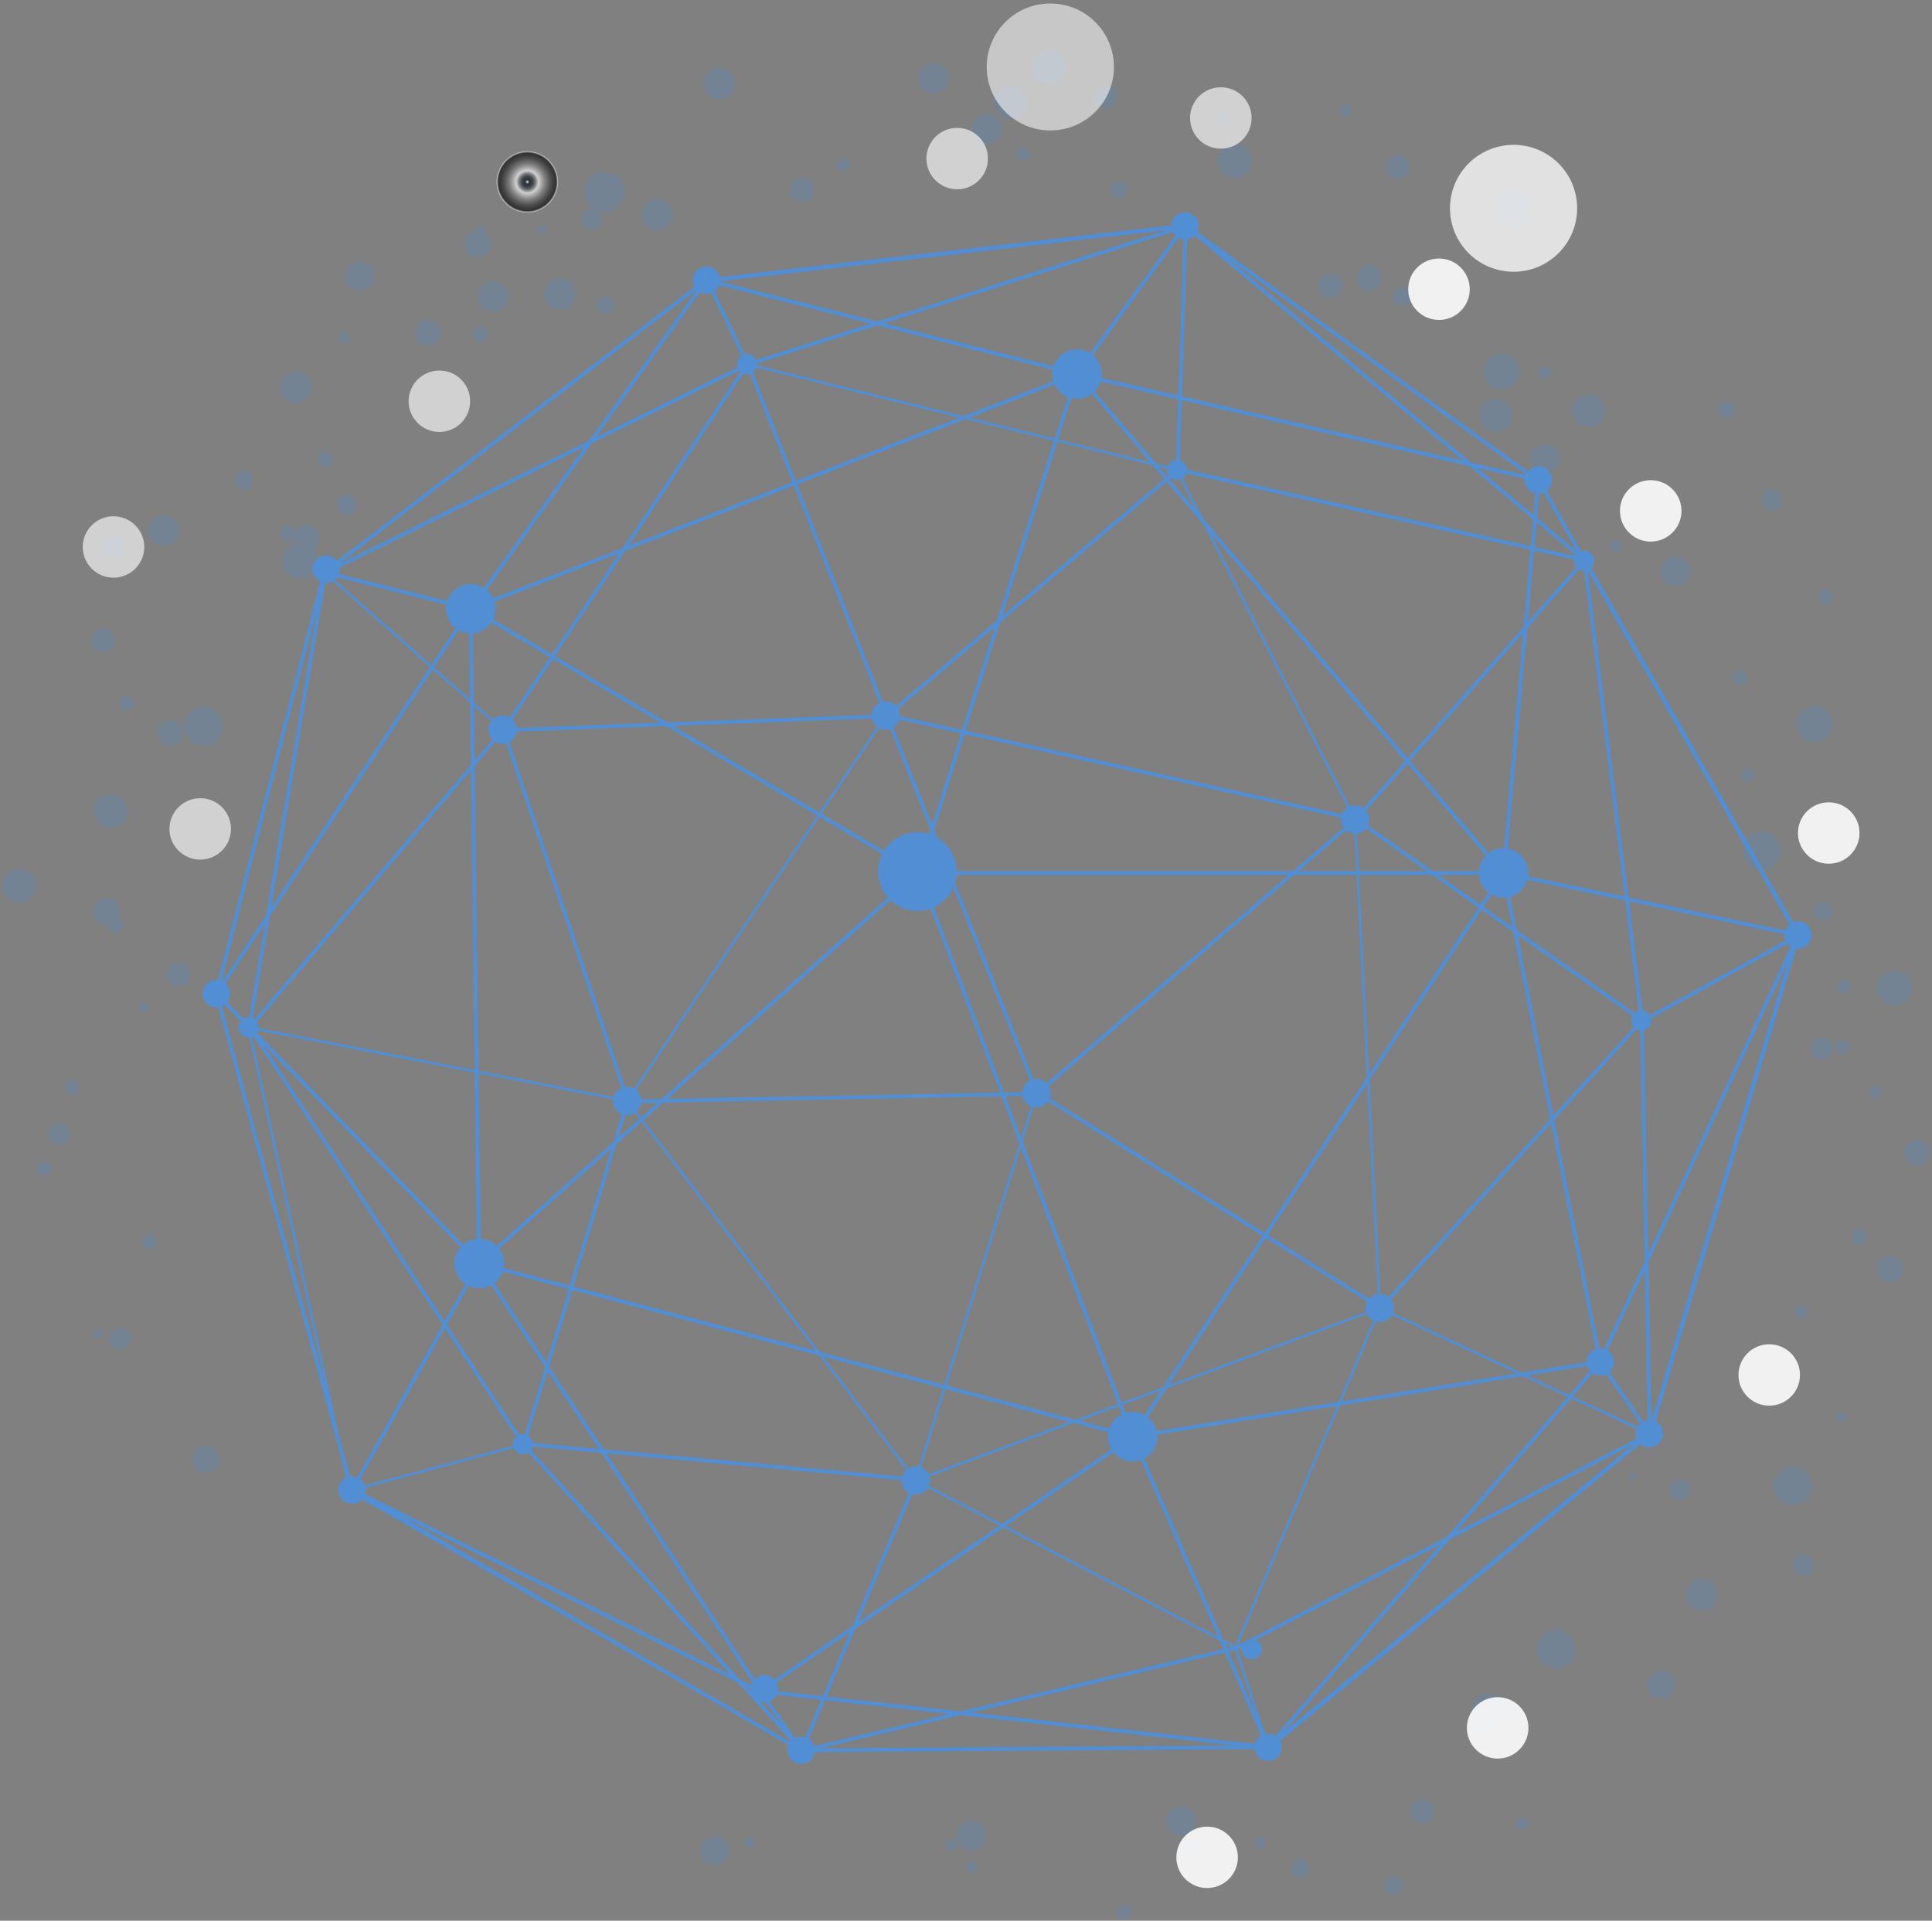 <svg xmlns="http://www.w3.org/2000/svg" width="521" height="518" viewBox="0 0 521 518">
    <rect x="0" y="0" width="521" height="518" fill="#808080" stroke="none"/>
    <defs>
        <radialGradient id="a" fx="50%" fy="50%" gradientTransform="matrix(.998 0 0 1 .001 0)">
            <stop offset="1%" stop-color="#FFF"/>
            <stop offset="7%" stop-color="#030303"/>
            <stop offset="11%" stop-color="#0D0D0D"/>
            <stop offset="16%" stop-color="#1D1D1D"/>
            <stop offset="20%" stop-color="#343434"/>
            <stop offset="23%" stop-color="#525252"/>
            <stop offset="27%" stop-color="#777"/>
            <stop offset="30%" stop-color="#A3A3A3"/>
            <stop offset="34%" stop-color="#D4D4D4"/>
            <stop offset="36%" stop-color="#FFF"/>
            <stop offset="47%" stop-color="#BDBDBD"/>
            <stop offset="57%" stop-color="#848484"/>
            <stop offset="68%" stop-color="#555"/>
            <stop offset="77%" stop-color="#303030"/>
            <stop offset="86%" stop-color="#161616"/>
            <stop offset="94%" stop-color="#060606"/>
            <stop offset="100%" stop-color="#FFF"/>
        </radialGradient>
        <radialGradient id="b" cx="60854%" cy="12127%" r="1303%" fx="60854%" fy="12127%" gradientTransform="matrix(.998 0 0 1 1.2 0)">
            <stop offset="1%" stop-color="#FFF"/>
            <stop offset="7%" stop-color="#030303"/>
            <stop offset="11%" stop-color="#0D0D0D"/>
            <stop offset="16%" stop-color="#1D1D1D"/>
            <stop offset="20%" stop-color="#343434"/>
            <stop offset="23%" stop-color="#525252"/>
            <stop offset="27%" stop-color="#777"/>
            <stop offset="30%" stop-color="#A3A3A3"/>
            <stop offset="34%" stop-color="#D4D4D4"/>
            <stop offset="36%" stop-color="#FFF"/>
            <stop offset="47%" stop-color="#BDBDBD"/>
            <stop offset="57%" stop-color="#848484"/>
            <stop offset="68%" stop-color="#555"/>
            <stop offset="77%" stop-color="#303030"/>
            <stop offset="86%" stop-color="#161616"/>
            <stop offset="94%" stop-color="#060606"/>
            <stop offset="100%" stop-color="#FFF"/>
        </radialGradient>
        <radialGradient id="c" cx="69822%" cy="21534%" r="1303%" fx="69822%" fy="21534%" gradientTransform="matrix(.998 0 0 1 1.376 0)">
            <stop offset="1%" stop-color="#FFF"/>
            <stop offset="7%" stop-color="#030303"/>
            <stop offset="11%" stop-color="#0D0D0D"/>
            <stop offset="16%" stop-color="#1D1D1D"/>
            <stop offset="20%" stop-color="#343434"/>
            <stop offset="23%" stop-color="#525252"/>
            <stop offset="27%" stop-color="#777"/>
            <stop offset="30%" stop-color="#A3A3A3"/>
            <stop offset="34%" stop-color="#D4D4D4"/>
            <stop offset="36%" stop-color="#FFF"/>
            <stop offset="47%" stop-color="#BDBDBD"/>
            <stop offset="57%" stop-color="#848484"/>
            <stop offset="68%" stop-color="#555"/>
            <stop offset="77%" stop-color="#303030"/>
            <stop offset="86%" stop-color="#161616"/>
            <stop offset="94%" stop-color="#060606"/>
            <stop offset="100%" stop-color="#FFF"/>
        </radialGradient>
        <radialGradient id="d" cx="77361%" cy="35206%" r="1303%" fx="77361%" fy="35206%" gradientTransform="matrix(.998 0 0 1 1.525 0)">
            <stop offset="1%" stop-color="#FFF"/>
            <stop offset="7%" stop-color="#030303"/>
            <stop offset="11%" stop-color="#0D0D0D"/>
            <stop offset="16%" stop-color="#1D1D1D"/>
            <stop offset="20%" stop-color="#343434"/>
            <stop offset="23%" stop-color="#525252"/>
            <stop offset="27%" stop-color="#777"/>
            <stop offset="30%" stop-color="#A3A3A3"/>
            <stop offset="34%" stop-color="#D4D4D4"/>
            <stop offset="36%" stop-color="#FFF"/>
            <stop offset="47%" stop-color="#BDBDBD"/>
            <stop offset="57%" stop-color="#848484"/>
            <stop offset="68%" stop-color="#555"/>
            <stop offset="77%" stop-color="#303030"/>
            <stop offset="86%" stop-color="#161616"/>
            <stop offset="94%" stop-color="#060606"/>
            <stop offset="100%" stop-color="#FFF"/>
        </radialGradient>
        <radialGradient id="e" cx="44393%" cy="2694%" r="2694%" fx="44393%" fy="2694%" gradientTransform="matrix(.998 0 0 1 .875 0)">
            <stop offset="1%" stop-color="#FFF"/>
            <stop offset="7%" stop-color="#030303"/>
            <stop offset="11%" stop-color="#0D0D0D"/>
            <stop offset="16%" stop-color="#1D1D1D"/>
            <stop offset="20%" stop-color="#343434"/>
            <stop offset="23%" stop-color="#525252"/>
            <stop offset="27%" stop-color="#777"/>
            <stop offset="30%" stop-color="#A3A3A3"/>
            <stop offset="34%" stop-color="#D4D4D4"/>
            <stop offset="36%" stop-color="#FFF"/>
            <stop offset="47%" stop-color="#BDBDBD"/>
            <stop offset="57%" stop-color="#848484"/>
            <stop offset="68%" stop-color="#555"/>
            <stop offset="77%" stop-color="#303030"/>
            <stop offset="86%" stop-color="#161616"/>
            <stop offset="94%" stop-color="#060606"/>
            <stop offset="100%" stop-color="#FFF"/>
        </radialGradient>
        <radialGradient id="f" cx="74841%" cy="58206%" r="1303%" fx="74841%" fy="58206%" gradientTransform="matrix(.998 0 0 1 1.475 0)">
            <stop offset="1%" stop-color="#FFF"/>
            <stop offset="7%" stop-color="#030303"/>
            <stop offset="11%" stop-color="#0D0D0D"/>
            <stop offset="16%" stop-color="#1D1D1D"/>
            <stop offset="20%" stop-color="#343434"/>
            <stop offset="23%" stop-color="#525252"/>
            <stop offset="27%" stop-color="#777"/>
            <stop offset="30%" stop-color="#A3A3A3"/>
            <stop offset="34%" stop-color="#D4D4D4"/>
            <stop offset="36%" stop-color="#FFF"/>
            <stop offset="47%" stop-color="#BDBDBD"/>
            <stop offset="57%" stop-color="#848484"/>
            <stop offset="68%" stop-color="#555"/>
            <stop offset="77%" stop-color="#303030"/>
            <stop offset="86%" stop-color="#161616"/>
            <stop offset="94%" stop-color="#060606"/>
            <stop offset="100%" stop-color="#FFF"/>
        </radialGradient>
        <radialGradient id="g" cx="63339%" cy="73184%" r="1303%" fx="63339%" fy="73184%" gradientTransform="matrix(.998 0 0 1 1.248 0)">
            <stop offset="1%" stop-color="#FFF"/>
            <stop offset="7%" stop-color="#030303"/>
            <stop offset="11%" stop-color="#0D0D0D"/>
            <stop offset="16%" stop-color="#1D1D1D"/>
            <stop offset="20%" stop-color="#343434"/>
            <stop offset="23%" stop-color="#525252"/>
            <stop offset="27%" stop-color="#777"/>
            <stop offset="30%" stop-color="#A3A3A3"/>
            <stop offset="34%" stop-color="#D4D4D4"/>
            <stop offset="36%" stop-color="#FFF"/>
            <stop offset="47%" stop-color="#BDBDBD"/>
            <stop offset="57%" stop-color="#848484"/>
            <stop offset="68%" stop-color="#555"/>
            <stop offset="77%" stop-color="#303030"/>
            <stop offset="86%" stop-color="#161616"/>
            <stop offset="94%" stop-color="#060606"/>
            <stop offset="100%" stop-color="#FFF"/>
        </radialGradient>
        <radialGradient id="h" cx="51034%" cy="78678%" r="1303%" fx="51034%" fy="78678%" gradientTransform="matrix(.998 0 0 1 1.006 0)">
            <stop offset="1%" stop-color="#FFF"/>
            <stop offset="7%" stop-color="#030303"/>
            <stop offset="11%" stop-color="#0D0D0D"/>
            <stop offset="16%" stop-color="#1D1D1D"/>
            <stop offset="20%" stop-color="#343434"/>
            <stop offset="23%" stop-color="#525252"/>
            <stop offset="27%" stop-color="#777"/>
            <stop offset="30%" stop-color="#A3A3A3"/>
            <stop offset="34%" stop-color="#D4D4D4"/>
            <stop offset="36%" stop-color="#FFF"/>
            <stop offset="47%" stop-color="#BDBDBD"/>
            <stop offset="57%" stop-color="#848484"/>
            <stop offset="68%" stop-color="#555"/>
            <stop offset="77%" stop-color="#303030"/>
            <stop offset="86%" stop-color="#161616"/>
            <stop offset="94%" stop-color="#060606"/>
            <stop offset="100%" stop-color="#FFF"/>
        </radialGradient>
        <radialGradient id="i" cx="18518%" cy="16881%" r="1303%" fx="18518%" fy="16881%" gradientTransform="matrix(.998 0 0 1 .365 0)">
            <stop offset="1%" stop-color="#FFF"/>
            <stop offset="7%" stop-color="#030303"/>
            <stop offset="11%" stop-color="#0D0D0D"/>
            <stop offset="16%" stop-color="#1D1D1D"/>
            <stop offset="20%" stop-color="#343434"/>
            <stop offset="23%" stop-color="#525252"/>
            <stop offset="27%" stop-color="#777"/>
            <stop offset="30%" stop-color="#A3A3A3"/>
            <stop offset="34%" stop-color="#D4D4D4"/>
            <stop offset="36%" stop-color="#FFF"/>
            <stop offset="47%" stop-color="#BDBDBD"/>
            <stop offset="57%" stop-color="#848484"/>
            <stop offset="68%" stop-color="#555"/>
            <stop offset="77%" stop-color="#303030"/>
            <stop offset="86%" stop-color="#161616"/>
            <stop offset="94%" stop-color="#060606"/>
            <stop offset="100%" stop-color="#FFF"/>
        </radialGradient>
        <radialGradient id="j" cx="4715%" cy="23066%" r="1303%" fx="4715%" fy="23066%" gradientTransform="matrix(.998 0 0 1 .093 0)">
            <stop offset="1%" stop-color="#FFF"/>
            <stop offset="7%" stop-color="#030303"/>
            <stop offset="11%" stop-color="#0D0D0D"/>
            <stop offset="16%" stop-color="#1D1D1D"/>
            <stop offset="20%" stop-color="#343434"/>
            <stop offset="23%" stop-color="#525252"/>
            <stop offset="27%" stop-color="#777"/>
            <stop offset="30%" stop-color="#A3A3A3"/>
            <stop offset="34%" stop-color="#D4D4D4"/>
            <stop offset="36%" stop-color="#FFF"/>
            <stop offset="47%" stop-color="#BDBDBD"/>
            <stop offset="57%" stop-color="#848484"/>
            <stop offset="68%" stop-color="#555"/>
            <stop offset="77%" stop-color="#303030"/>
            <stop offset="86%" stop-color="#161616"/>
            <stop offset="94%" stop-color="#060606"/>
            <stop offset="100%" stop-color="#FFF"/>
        </radialGradient>
        <radialGradient id="k" cx="8389%" cy="35031%" r="1303%" fx="8389%" fy="35031%" gradientTransform="matrix(.998 0 0 1 .165 0)">
            <stop offset="1%" stop-color="#FFF"/>
            <stop offset="7%" stop-color="#030303"/>
            <stop offset="11%" stop-color="#0D0D0D"/>
            <stop offset="16%" stop-color="#1D1D1D"/>
            <stop offset="20%" stop-color="#343434"/>
            <stop offset="23%" stop-color="#525252"/>
            <stop offset="27%" stop-color="#777"/>
            <stop offset="30%" stop-color="#A3A3A3"/>
            <stop offset="34%" stop-color="#D4D4D4"/>
            <stop offset="36%" stop-color="#FFF"/>
            <stop offset="47%" stop-color="#BDBDBD"/>
            <stop offset="57%" stop-color="#848484"/>
            <stop offset="68%" stop-color="#555"/>
            <stop offset="77%" stop-color="#303030"/>
            <stop offset="86%" stop-color="#161616"/>
            <stop offset="94%" stop-color="#060606"/>
            <stop offset="100%" stop-color="#FFF"/>
        </radialGradient>
        <radialGradient id="l" cx="40448%" cy="6582%" r="1303%" fx="40448%" fy="6582%" gradientTransform="matrix(.998 0 0 1 .797 0)">
            <stop offset="1%" stop-color="#FFF"/>
            <stop offset="7%" stop-color="#030303"/>
            <stop offset="11%" stop-color="#0D0D0D"/>
            <stop offset="16%" stop-color="#1D1D1D"/>
            <stop offset="20%" stop-color="#343434"/>
            <stop offset="23%" stop-color="#525252"/>
            <stop offset="27%" stop-color="#777"/>
            <stop offset="30%" stop-color="#A3A3A3"/>
            <stop offset="34%" stop-color="#D4D4D4"/>
            <stop offset="36%" stop-color="#FFF"/>
            <stop offset="47%" stop-color="#BDBDBD"/>
            <stop offset="57%" stop-color="#848484"/>
            <stop offset="68%" stop-color="#555"/>
            <stop offset="77%" stop-color="#303030"/>
            <stop offset="86%" stop-color="#161616"/>
            <stop offset="94%" stop-color="#060606"/>
            <stop offset="100%" stop-color="#FFF"/>
        </radialGradient>
        <radialGradient id="m" cx="51615%" cy="4859%" r="1303%" fx="51615%" fy="4859%" gradientTransform="matrix(.998 0 0 1 1.017 0)">
            <stop offset="1%" stop-color="#FFF"/>
            <stop offset="7%" stop-color="#030303"/>
            <stop offset="11%" stop-color="#0D0D0D"/>
            <stop offset="16%" stop-color="#1D1D1D"/>
            <stop offset="20%" stop-color="#343434"/>
            <stop offset="23%" stop-color="#525252"/>
            <stop offset="27%" stop-color="#777"/>
            <stop offset="30%" stop-color="#A3A3A3"/>
            <stop offset="34%" stop-color="#D4D4D4"/>
            <stop offset="36%" stop-color="#FFF"/>
            <stop offset="47%" stop-color="#BDBDBD"/>
            <stop offset="57%" stop-color="#848484"/>
            <stop offset="68%" stop-color="#555"/>
            <stop offset="77%" stop-color="#303030"/>
            <stop offset="86%" stop-color="#161616"/>
            <stop offset="94%" stop-color="#060606"/>
            <stop offset="100%" stop-color="#FFF"/>
        </radialGradient>
        <radialGradient id="n" cx="64013%" cy="8692%" r="2693%" fx="64013%" fy="8692%" gradientTransform="matrix(.998 0 0 1 1.262 0)">
            <stop offset="1%" stop-color="#FFF"/>
            <stop offset="7%" stop-color="#030303"/>
            <stop offset="11%" stop-color="#0D0D0D"/>
            <stop offset="16%" stop-color="#1D1D1D"/>
            <stop offset="20%" stop-color="#343434"/>
            <stop offset="23%" stop-color="#525252"/>
            <stop offset="27%" stop-color="#777"/>
            <stop offset="30%" stop-color="#A3A3A3"/>
            <stop offset="34%" stop-color="#D4D4D4"/>
            <stop offset="36%" stop-color="#FFF"/>
            <stop offset="47%" stop-color="#BDBDBD"/>
            <stop offset="57%" stop-color="#848484"/>
            <stop offset="68%" stop-color="#555"/>
            <stop offset="77%" stop-color="#303030"/>
            <stop offset="86%" stop-color="#161616"/>
            <stop offset="94%" stop-color="#060606"/>
            <stop offset="100%" stop-color="#FFF"/>
        </radialGradient>
    </defs>
    <g fill="none" fill-rule="nonzero">
        <g fill="#4A90E2" opacity=".21" transform="translate(.578 13.015)">
            <ellipse cx="302.595" cy="502.787" rx="2.006" ry="2.002"/>
            <ellipse cx="317.896" cy="478.118" rx="3.98" ry="3.972"/>
            <ellipse cx="261.367" cy="482.09" rx="3.98" ry="3.972"/>
            <ellipse cx="192.207" cy="486.125" rx="3.98" ry="3.972"/>
            <ellipse cx="320.124" cy="485.725" rx="2.33" ry="2.326"/>
            <ellipse cx="339.27" cy="483.844" rx="1.522" ry="1.519"/>
            <ellipse cx="261.367" cy="490.541" rx="1.522" ry="1.519"/>
            <ellipse cx="255.866" cy="484.606" rx="1.522" ry="1.519"/>
            <ellipse cx="201.758" cy="483.882" rx="1.522" ry="1.519"/>
            <ellipse cx="350.024" cy="490.993" rx="2.464" ry="2.459"/>
            <ellipse cx="375.149" cy="495.53" rx="2.49" ry="2.485"/>
            <ellipse cx="382.987" cy="475.513" rx="3.235" ry="3.228"/>
            <ellipse cx="409.806" cy="478.881" rx="1.643" ry="1.64"/>
            <ellipse cx="400.835" cy="448.62" rx="4.782" ry="4.772"/>
            <ellipse cx="406.54" cy="448.607" rx="2.84" ry="2.834"/>
            <ellipse cx="419.007" cy="431.78" rx="5.272" ry="5.262"/>
            <ellipse cx="447.392" cy="441.388" rx="3.827" ry="3.819"/>
            <ellipse cx="458.324" cy="417.139" rx="4.228" ry="4.219"/>
            <ellipse cx="439.726" cy="385.2" rx="1" ry="1"/>
            <ellipse cx="452.39" cy="388.765" rx="2.827" ry="2.821"/>
            <ellipse cx="485.608" cy="409.132" rx="2.878" ry="2.872"/>
            <ellipse cx="482.813" cy="387.653" rx="5.17" ry="5.16"/>
            <ellipse cx="495.834" cy="369.237" rx="1.375" ry="1.373"/>
            <ellipse cx="485.2" cy="340.813" rx="1.713" ry="1.709"/>
            <ellipse cx="509.211" cy="329.286" rx="3.547" ry="3.54"/>
            <ellipse cx="500.743" cy="320.618" rx="2.101" ry="2.097"/>
            <ellipse cx="516.393" cy="297.843" rx="3.438" ry="3.432"/>
            <ellipse cx="505.187" cy="281.549" rx="1.675" ry="1.671"/>
            <ellipse cx="490.67" cy="269.749" rx="2.935" ry="2.929"/>
            <ellipse cx="496.101" cy="269.361" rx="1.872" ry="1.868"/>
            <ellipse cx="510.389" cy="253.436" rx="4.661" ry="4.652"/>
            <ellipse cx="496.674" cy="253.03" rx="1.84" ry="1.836"/>
            <ellipse cx="490.931" cy="232.752" rx="2.477" ry="2.472"/>
            <ellipse cx="474.472" cy="216.319" rx="5.157" ry="5.147"/>
            <ellipse cx="470.785" cy="196.022" rx="1.719" ry="1.716"/>
            <ellipse cx="489.307" cy="184.005" rx="1.56" ry="1.557"/>
            <ellipse cx="488.791" cy="182.29" rx="4.877" ry="4.868"/>
            <ellipse cx="468.556" cy="169.638" rx="2.018" ry="2.014"/>
            <ellipse cx="491.682" cy="147.924" rx="2.018" ry="2.014"/>
            <ellipse cx="451.238" cy="141.086" rx="4.018" ry="4.01"/>
            <ellipse cx="477.286" cy="121.882" rx="2.7" ry="2.694"/>
            <ellipse cx="435.256" cy="134.293" rx="1.624" ry="1.62"/>
            <ellipse cx="464.965" cy="97.499" rx="2.127" ry="2.122"/>
            <ellipse cx="416.129" cy="110.666" rx="3.859" ry="3.851"/>
            <ellipse cx="427.781" cy="97.722" rx="4.438" ry="4.429"/>
            <ellipse cx="416.033" cy="87.504" rx="1.726" ry="1.722"/>
            <ellipse cx="402.777" cy="98.955" rx="4.438" ry="4.429"/>
            <ellipse cx="404.349" cy="87.211" rx="4.839" ry="4.83"/>
            <ellipse cx="407.584" cy="43.161" rx="4.814" ry="4.804"/>
            <ellipse cx="377.563" cy="67.01" rx="2.502" ry="2.497"/>
            <ellipse cx="368.636" cy="62.009" rx="3.476" ry="3.47"/>
            <ellipse cx="376.276" cy="32.155" rx="3.235" ry="3.228"/>
            <ellipse cx="358.162" cy="64.004" rx="3.311" ry="3.304"/>
            <ellipse cx="362.237" cy="16.814" rx="1.547" ry="1.544"/>
            <ellipse cx="332.311" cy="30.375" rx="4.623" ry="4.613"/>
            <ellipse cx="328.643" cy="18.803" rx="1.687" ry="1.684"/>
            <ellipse cx="301.188" cy="38.141" rx="2.26" ry="2.256"/>
            <ellipse cx="297.661" cy="13.033" rx="3.088" ry="3.082"/>
            <ellipse cx="282.411" cy="5.046" rx="4.667" ry="4.658"/>
            <ellipse cx="275.286" cy="28.501" rx="1.853" ry="1.849"/>
            <ellipse cx="271.969" cy="14.552" rx="4.451" ry="4.442"/>
            <ellipse cx="265.506" cy="21.828" rx="4.12" ry="4.111"/>
            <ellipse cx="251.123" cy="8.102" rx="4.107" ry="4.099"/>
            <ellipse cx="226.857" cy="31.494" rx="1.821" ry="1.817"/>
            <ellipse cx="215.715" cy="38.185" rx="3.203" ry="3.196"/>
            <ellipse cx="193.404" cy="9.513" rx="4.266" ry="4.258"/>
            <ellipse cx="176.556" cy="44.877" rx="4.221" ry="4.213"/>
            <ellipse cx="162.447" cy="38.738" rx="5.412" ry="5.401"/>
            <ellipse cx="158.97" cy="46.16" rx="2.821" ry="2.815"/>
            <ellipse cx="162.631" cy="69.24" rx="2.349" ry="2.345"/>
            <ellipse cx="141.626" cy="36.037" rx="2.069" ry="2.065"/>
            <ellipse cx="145.357" cy="48.893" rx="1.273" ry="1.271"/>
            <ellipse cx="150.381" cy="66.266" rx="4.247" ry="4.239"/>
            <ellipse cx="128.853" cy="49.49" rx="1.458" ry="1.455"/>
            <ellipse cx="128.242" cy="52.788" rx="3.604" ry="3.597"/>
            <ellipse cx="132.444" cy="66.953" rx="4.1" ry="4.092"/>
            <ellipse cx="128.961" cy="77.107" rx="2.038" ry="2.033"/>
            <ellipse cx="114.839" cy="76.777" rx="3.419" ry="3.412"/>
            <ellipse cx="96.444" cy="61.45" rx="3.96" ry="3.953"/>
            <ellipse cx="92.293" cy="77.946" rx="1.541" ry="1.538"/>
            <ellipse cx="79.253" cy="91.456" rx="4.253" ry="4.245"/>
            <ellipse cx="87.237" cy="110.825" rx="2.127" ry="2.122"/>
            <ellipse cx="92.923" cy="123.083" rx="2.655" ry="2.65"/>
            <ellipse cx="65.2" cy="116.494" rx="2.49" ry="2.485"/>
            <ellipse cx="82.156" cy="132.037" rx="3.496" ry="3.489"/>
            <ellipse cx="77.12" cy="130.823" rx="2.216" ry="2.211"/>
            <ellipse cx="80.38" cy="138.309" rx="4.858" ry="4.849"/>
            <ellipse cx="43.577" cy="130.061" rx="4.126" ry="4.118"/>
            <ellipse cx="30.028" cy="134.503" rx="3.05" ry="3.044"/>
            <ellipse cx="27.143" cy="159.584" rx="3.145" ry="3.139"/>
            <ellipse cx="54.319" cy="182.944" rx="5.208" ry="5.198"/>
            <ellipse cx="33.53" cy="176.698" rx="1.948" ry="1.945"/>
            <ellipse cx="45.347" cy="184.609" rx="3.432" ry="3.425"/>
            <ellipse cx="29.264" cy="205.688" rx="4.565" ry="4.556"/>
            <ellipse cx="4.597" cy="225.908" rx="4.597" ry="4.588"/>
            <ellipse cx="28.162" cy="232.866" rx="3.617" ry="3.609"/>
            <ellipse cx="54.879" cy="380.644" rx="3.617" ry="3.609"/>
            <ellipse cx="30.658" cy="236.584" rx="2.025" ry="2.021"/>
            <ellipse cx="47.595" cy="249.833" rx="3.228" ry="3.222"/>
            <ellipse cx="38.108" cy="258.609" rx="1.318" ry="1.315"/>
            <ellipse cx="25.87" cy="346.755" rx="1.318" ry="1.315"/>
            <ellipse cx="18.809" cy="280.12" rx="1.942" ry="1.938"/>
            <ellipse cx="39.623" cy="321.838" rx="1.942" ry="1.938"/>
            <ellipse cx="15.345" cy="292.772" rx="2.91" ry="2.904"/>
            <ellipse cx="31.779" cy="348.076" rx="2.91" ry="2.904"/>
            <ellipse cx="11.346" cy="302.069" rx="1.999" ry="1.995"/>
        </g>
        <ellipse cx="142.204" cy="49.052" fill="url(#a)" opacity=".64" rx="8.296" ry="8.28" style="mix-blend-mode:screen"/>
        <ellipse cx="388.048" cy="78.004" fill="url(#b)" opacity=".89" rx="8.296" ry="8.28" style="mix-blend-mode:screen"/>
        <ellipse cx="445.149" cy="137.782" fill="url(#c)" opacity=".89" rx="8.296" ry="8.28" style="mix-blend-mode:screen"/>
        <ellipse cx="493.152" cy="224.663" fill="url(#d)" opacity=".89" rx="8.296" ry="8.28" style="mix-blend-mode:screen"/>
        <ellipse cx="283.238" cy="18.06" fill="url(#e)" opacity=".56" rx="17.153" ry="17.119" style="mix-blend-mode:screen"/>
        <ellipse cx="477.106" cy="370.82" fill="url(#f)" opacity=".89" rx="8.296" ry="8.28" style="mix-blend-mode:screen"/>
        <ellipse cx="403.871" cy="466" fill="url(#g)" opacity=".89" rx="8.296" ry="8.28" style="mix-blend-mode:screen"/>
        <ellipse cx="325.522" cy="500.912" fill="url(#h)" opacity=".89" rx="8.296" ry="8.28" style="mix-blend-mode:screen"/>
        <ellipse cx="118.486" cy="108.214" fill="url(#i)" opacity=".64" rx="8.296" ry="8.28" style="mix-blend-mode:screen"/>
        <ellipse cx="30.606" cy="147.517" fill="url(#j)" opacity=".64" rx="8.296" ry="8.28" style="mix-blend-mode:screen"/>
        <ellipse cx="53.993" cy="223.551" fill="url(#k)" opacity=".64" rx="8.296" ry="8.28" style="mix-blend-mode:screen"/>
        <ellipse cx="258.119" cy="42.767" fill="url(#l)" opacity=".64" rx="8.296" ry="8.28" style="mix-blend-mode:screen"/>
        <ellipse cx="329.222" cy="31.818" fill="url(#m)" opacity=".64" rx="8.296" ry="8.28" style="mix-blend-mode:screen"/>
        <ellipse cx="408.162" cy="56.175" fill="url(#n)" opacity=".76" rx="17.147" ry="17.113" style="mix-blend-mode:screen"/>
        <g fill="#4A90E2" opacity=".85" transform="translate(54.063 55.59)">
            <ellipse cx="373.139" cy="95.604" rx="2.7" ry="2.694" transform="rotate(-34.44 373.14 95.604)"/>
            <ellipse cx="283.476" cy="389.189" rx="2.725" ry="2.719" transform="rotate(-34.479 283.476 389.19)"/>
            <ellipse cx="388.572" cy="219.658" rx="2.7" ry="2.694" transform="rotate(-34.42 388.572 219.658)"/>
            <ellipse cx="263.348" cy="71.169" rx="2.7" ry="2.694" transform="rotate(-34.43 263.348 71.169)"/>
            <ellipse cx="225.422" cy="239.24" rx="3.839" ry="3.832" transform="rotate(-34.43 225.422 239.24)"/>
            <ellipse cx="81.488" cy="141.193" rx="3.839" ry="3.832" transform="rotate(-34.41 81.488 141.193)"/>
            <ellipse cx="115.054" cy="241.342" rx="3.846" ry="3.838" transform="rotate(-34.43 115.054 241.342)"/>
            <ellipse cx="192.85" cy="343.682" rx="3.839" ry="3.832" transform="rotate(-34.41 192.85 343.682)"/>
            <ellipse cx="12.991" cy="221.504" rx="2.7" ry="2.694" transform="rotate(-34.43 12.991 221.504)"/>
            <ellipse cx="86.945" cy="333.917" rx="2.7" ry="2.694" transform="rotate(-34.43 86.945 333.917)"/>
            <ellipse cx="311.337" cy="165.451" rx="3.839" ry="3.832" transform="rotate(-34.44 311.337 165.451)"/>
            <path d="M315.839 294.01a3.825 3.825 0 0 1 5.298 1.005 3.808 3.808 0 0 1-.986 5.291 3.825 3.825 0 0 1-5.305-.964 3.807 3.807 0 0 1 .993-5.331zM182.662 134.236a3.825 3.825 0 0 1 5.298 1.004 3.808 3.808 0 0 1-.986 5.29 3.825 3.825 0 0 1-5.305-.963 3.807 3.807 0 0 1 .993-5.331z"/>
            <ellipse cx="147.38" cy="42.616" rx="2.706" ry="2.701" transform="rotate(-34.43 147.38 42.616)"/>
            <path d="M40.247 346.456l46.71-12.506-46.71 12.506z"/>
            <path d="M40.304 346.786l-.178-.654 46.71-12.513.178.655zM86.925 333.95l105.944 9.69-105.944-9.69z"/>
            <path d="M86.993 334.326l.091-.996 105.737 9.623-.09.995zM192.87 343.64l-30.901 72.8 30.9-72.8z"/>
            <path d="M161.652 416.39l30.896-72.963.92.39-30.895 72.963z"/>
            <path d="M161.969 416.44l117.157-27.72-117.157 27.72z"/>
            <path d="M161.886 416.144l117.171-27.741.23.973-117.17 27.741zM279.132 388.74l-86.27-45.118 86.27 45.118z"/>
            <path d="M192.71 343.94l.312-.598 86.27 45.1-.32.596z"/>
            <path d="M192.87 343.64l-77.802-102.31 77.801 102.31z"/>
            <path d="M114.794 241.534l.542-.413 77.8 102.316-.54.413z"/>
            <path d="M115.068 241.324L86.925 333.95l28.143-92.626z"/>
            <path d="M86.61 333.96l28.144-92.806.957.29-28.144 92.806zM161.969 416.44l-75.044-82.49 75.044 82.49z"/>
            <path d="M86.674 334.265l.74-.673 75.022 82.39-.74.673zM86.925 333.95l-73.93-112.478 73.93 112.478zM12.793 221.665l.836-.548 73.786 112.457-.836.548zM12.995 221.485l27.252 124.97-27.252-124.97z"/>
            <path d="M39.884 346.532l-27.22-124.97.663-.14 27.22 124.964z"/>
            <path d="M12.995 221.485l102.067 19.84-102.067-19.84z"/>
            <path d="M12.932 221.822l.134-.667 102.066 19.839-.134.667z"/>
            <path d="M115.068 241.324L81.494 141.188l33.574 100.136z"/>
            <path d="M81.196 141.312l.948-.317 33.506 100.138-.948.317zM81.494 141.188l-68.499 80.297 68.499-80.297z"/>
            <path d="M12.737 221.36l68.497-80.455.762.648-68.497 80.455z"/>
            <path d="M12.995 221.485L33.466 98.77l-20.47 122.715z"/>
            <path d="M12.66 221.543L33.125 98.591l.987.164-20.465 122.953z"/>
            <path d="M33.466 98.777l48.022 42.41-48.022-42.41z"/>
            <path d="M33.243 99.031l.446-.508 48.028 42.417-.452.502zM81.494 141.188l65.894-98.593-65.894 98.593z"/>
            <path d="M81.214 141.124l65.904-98.781.832.555-65.904 98.781zM147.388 42.595L33.466 98.777l113.922-56.182z"/>
            <path d="M33.306 98.492l113.95-56.219.442.897-113.95 56.219zM81.494 141.188l103.346-3.813-103.346 3.813zM81.48 140.86l103.347-3.808.036.999-103.346 3.807zM184.834 137.4l-69.766 103.924L184.834 137.4z"/>
            <path d="M114.782 241.14l69.771-103.924.567.375-69.778 103.924z"/>
            <path d="M115.068 241.324l110.357-2.116-110.357 2.116z"/>
            <path d="M115.061 240.944l110.364-2.022.018 1-110.364 2.022z"/>
            <path d="M225.425 239.215L184.834 137.4l40.59 101.815z"/>
            <path d="M184.571 137.502l.93-.37 40.514 101.808-.93.37zM184.834 137.4l-37.446-94.805 37.446 94.805zM147.104 42.72l.93-.367 37.38 94.8-.93.366zM147.388 42.595l-10.932-22.622 10.932 22.622z"/>
            <path d="M136.16 20.128l.902-.434 10.909 22.628-.9.434zM136.456 19.973L33.472 98.77l102.984-78.797z"/>
            <path d="M33.262 98.51L136.245 19.7l.414.54L33.676 99.044zM161.969 416.44L40.247 346.456 161.97 416.44z"/>
            <path d="M40.043 346.748l.344-.584 121.748 70.002-.338.585zM192.87 343.64l32.555-104.425-32.556 104.426z"/>
            <path d="M192.544 343.54L225.1 239.112l.65.203-32.556 104.426zM225.425 239.215l92.592 57.96-92.592-57.96z"/>
            <path d="M225.334 239.45l.532-.846 92.397 57.983-.532.847zM318.017 297.176l-38.885 91.564 38.885-91.564z"/>
            <path d="M278.82 388.606l38.885-91.564.624.267-38.885 91.564zM279.132 388.74l8.8 26.867-8.8-26.867z"/>
            <path d="M287.581 415.715l-8.767-26.867.643-.21 8.774 26.874zM287.931 415.607l-125.962.833 125.962-.833z"/>
            <path d="M161.969 416.796v-.674l125.937-.845v.673zM279.132 388.74l111.592-57.675-111.592 57.675zM279.001 388.509l111.562-57.853.46.888-111.562 57.852z"/>
            <path d="M390.724 331.065L287.93 415.607l102.793-84.542z"/>
            <path d="M287.683 415.482l102.826-84.703.636.772-102.827 84.703zM192.87 343.64l125.147-46.464-125.148 46.465z"/>
            <path d="M192.984 343.958l-.236-.635 125.148-46.465.235.635zM318.017 297.176l-6.68-131.745 6.68 131.745z"/>
            <path d="M317.68 297.195L311 165.456l.675-.038 6.679 131.738z"/>
            <path d="M311.337 165.43l-85.912 73.785 85.912-73.784z"/>
            <path d="M225.211 239.03l85.911-73.922.652.758-85.91 73.922zM311.337 165.43L184.834 137.4l126.503 28.03z"/>
            <path d="M184.875 137.711l.217-.976 126.25 28.059-.217.976zM184.834 137.4l78.514-66.247-78.514 66.247z"/>
            <path d="M184.615 137.228l78.515-66.373.646.763-78.515 66.374zM263.348 71.153l47.99 94.278-47.99-94.278z"/>
            <path d="M311.038 165.596l-47.99-94.29.605-.305 47.99 94.284z"/>
            <path d="M311.337 165.43L373.1 95.569l-61.762 69.863z"/>
            <path d="M311.072 165.249l61.783-70.005.75.662-61.783 70.004zM373.131 95.574l-109.783-24.42 109.783 24.42z"/>
            <path d="M263.401 71.537l.217-.976 109.581 24.353-.217.977zM373.131 95.574L265.474 5.294l107.657 90.28z"/>
            <path d="M265.36 5.617l.644-.766 107.483 90.221-.643.766zM265.474 5.293l-2.126 65.847 2.126-65.847z"/>
            <path d="M263.035 71.213l2.131-65.974 1 .032-2.131 65.975zM263.348 71.153l-115.96-28.558 115.96 28.558z"/>
            <path d="M147.305 42.926l.16-.655L263.43 70.823l-.159.66zM147.388 42.595L265.474 5.293 147.388 42.595z"/>
            <path d="M147.283 42.267L265.385 4.94l.301.954L147.584 43.22zM265.474 5.293l-129.018 14.68 129.018-14.68z"/>
            <path d="M136.42 19.69L265.436 4.9l.113.993-129.013 14.79zM388.572 219.649l-77.235-54.218 77.235 54.218zM311.199 165.7l.575-.819 77.096 54.185-.575.818zM388.572 219.649l-70.555 77.527 70.555-77.527z"/>
            <path d="M317.775 297.044l70.56-77.681.74.672-70.56 77.682z"/>
            <path d="M318.017 297.176l72.707 33.889-72.707-33.89z"/>
            <path d="M317.876 297.48l.28-.61 72.714 33.89-.286.616zM390.724 331.065l-2.152-111.416 2.152 111.416z"/>
            <path d="M388.211 219.69l1-.018 2.14 111.421-1 .02zM388.572 219.649l42.214-23.023-42.214 23.023z"/>
            <path d="M388.439 219.462l42.166-23.153.48.877-42.165 23.152zM430.792 196.62l-57.66-101.04 57.66 101.04z"/>
            <path d="M372.889 95.758l.869-.494L431.3 196.312l-.869.495z"/>
            <path d="M373.131 95.574l15.447 124.068L373.13 95.574z"/>
            <path d="M372.797 95.642l.992-.123 15.41 124.069-.992.123zM390.724 331.065l40.062-134.44-40.062 134.44zM390.385 331.083l40.056-134.708.959.285-40.056 134.708zM151.037 400.553L75.159 285.172l75.878 115.381zM150.604 400.807L74.738 285.451l.847-.559 75.865 115.356zM75.159 285.172l-34.275 61.087 34.275-61.087z"/>
            <path d="M40.426 346.057l34.296-61.214.887.497-34.296 61.214z"/>
            <path d="M40.884 346.259l110.153 54.294L40.884 346.26z"/>
            <path d="M40.757 346.735l.451-.914 109.925 54.305-.451.913zM151.037 400.553l10.932 15.887-10.932-15.887z"/>
            <path d="M161.549 416.745l-10.94-15.931.835-.572 10.939 15.93z"/>
            <path d="M161.969 416.44L40.884 346.259l121.085 70.18z"/>
            <path d="M40.61 346.704l.51-.884 121.104 70.2-.51.877z"/>
            <path d="M40.884 346.259L4.272 212.417 40.884 346.26z"/>
            <path d="M3.804 212.552l.983-.268 36.54 133.843-.983.268z"/>
            <path d="M4.253 212.417l70.906 72.755-70.906-72.755z"/>
            <path d="M3.959 212.755l.73-.71 70.773 72.751-.73.71zM75.159 285.172l118.538-105.316L75.159 285.172z"/>
            <path d="M74.82 284.905l118.516-105.52.676.76-118.516 105.52z"/>
            <path d="M193.697 179.856L72.892 108.6l120.805 71.255z"/>
            <path d="M72.782 109.003l.52-.877 120.488 71.342-.52.877zM72.892 108.601L4.253 212.417l68.639-103.816z"/>
            <path d="M3.832 212.244l68.64-104.019.85.56-68.64 104.02zM151.037 400.553l100.334-68.63-100.334 68.63zM150.675 400.123l100.45-68.6.573.84-100.45 68.6zM251.371 331.923l-57.674-152.067 57.674 152.067z"/>
            <path d="M193.255 180.052l.947-.359 57.573 152.043-.946.358zM75.159 285.172l176.212 46.75-176.212-46.75z"/>
            <path d="M75.031 285.66l.261-.978 176.206 46.726-.267.979zM251.371 331.923l36.56 83.684-36.56-83.684z"/>
            <path d="M250.946 332.07l.934-.408 36.47 83.717-.934.407zM287.931 415.607l-136.894-15.054 136.894 15.054z"/>
            <path d="M151.113 401.052l.11-1.006 136.612 15.058-.11 1.006zM161.969 416.44l125.962-.833-125.962.833z"/>
            <path d="M161.969 416.967l-.006-1.017 125.943-.845v1.017zM75.159 285.172l-2.267-176.565 2.267 176.565zM72.37 108.629l1.011-.013 2.25 176.568-1.012.013zM251.371 331.923l126.07-20.17-126.07 20.17z"/>
            <path d="M251.441 332.393l-.16-.998L377.36 311.22l.16 1.004zM377.442 311.721l-89.51 103.886 89.51-103.886z"/>
            <path d="M287.524 415.283l89.53-103.892.77.66-89.536 103.893z"/>
            <path d="M287.931 415.607L390.75 331.09l-102.818 84.517z"/>
            <path d="M287.581 415.22l102.824-84.543.643.782L288.231 416zM390.724 331.065l-13.289-19.344 13.289 19.344z"/>
            <path d="M377.031 312.051l.84-.576 13.259 19.349-.84.576zM4.253 212.417l29.213-113.64-29.213 113.64zM3.765 212.412L32.98 98.55l.985.253L4.75 212.665z"/>
            <path d="M33.466 98.777l39.426 9.824-39.426-9.824z"/>
            <path d="M33.384 99.252l.248-.988 39.337 9.866-.248.988zM72.892 108.601l63.564-88.628L72.892 108.6z"/>
            <path d="M72.472 108.385l63.558-88.81.827.592-63.558 88.81zM136.456 19.973L33.472 98.77l102.984-78.797z"/>
            <path d="M33.158 98.44l102.981-78.964.619.807L33.777 99.246zM251.371 331.923L351.4 179.875 251.37 331.923z"/>
            <path d="M250.938 331.618L350.973 179.57l.847.56-100.029 152.047zM351.4 179.843l-157.703.013 157.703-.013z"/>
            <path d="M193.671 179.347h157.728v1.017H193.671zM193.697 179.856l42.66-134.566-42.66 134.566z"/>
            <path d="M193.187 179.703l42.699-134.572.974.311-42.705 134.566z"/>
            <path d="M236.357 45.29l-99.901-25.317 99.901 25.317z"/>
            <path d="M136.42 20.468l.251-.988 99.727 25.31-.25.987zM351.4 179.843L236.357 45.29 351.4 179.843z"/>
            <path d="M236.09 45.646l.775-.662 114.828 134.542-.775.662zM377.442 311.721L351.4 179.843l26.042 131.878z"/>
            <path d="M376.939 311.817l-26.036-131.872.993-.197 26.042 131.872zM351.4 179.843l79.392 16.776-79.392-16.776z"/>
            <path d="M351.343 180.345l.21-.997 79.241 16.742-.21.997z"/>
            <path d="M430.792 196.62l-53.35 115.101 53.35-115.102z"/>
            <path d="M376.977 311.505l53.35-115.095.924.425-53.35 115.102zM390.724 331.065l40.062-134.44-40.062 134.44z"/>
            <path d="M390.22 331.034l40.058-134.713.975.29-40.058 134.713z"/>
            <path d="M430.792 196.62l-70.02-122.696 70.02 122.695z"/>
            <path d="M360.405 74.19l.879-.5 69.873 122.7-.88.5z"/>
            <path d="M360.772 73.924l-9.372 105.92 9.372-105.92z"/>
            <path d="M350.927 179.931l9.379-106.135 1.013.09-9.38 106.135zM360.772 73.924l-95.298-68.63 95.298 68.63z"/>
            <path d="M265.355 5.631l.597-.825 94.962 68.817-.598.825zM265.474 5.293L236.357 45.29l29.117-39.997z"/>
            <path d="M235.962 44.991L265.06 5.007l.828.604-29.104 39.977zM136.456 19.973l129.018-14.68-129.018 14.68z"/>
            <path d="M136.392 19.533l129.02-14.745.115 1.01-129.02 14.746zM236.357 45.29l124.415 28.634L236.357 45.29zM236.355 45.862l.228-.993 124.196 28.467-.228.994zM72.892 108.601L236.357 45.29 72.892 108.6z"/>
            <path d="M72.686 108.128L236.21 44.8l.367.948-163.524 63.329zM187.33 170.737c4.834-3.308 11.44-2.078 14.755 2.746 3.315 4.825 2.084 11.418-2.75 14.727-4.834 3.309-11.44 2.08-14.756-2.743a10.576 10.576 0 0 1 2.75-14.73zM247.589 326.394a6.69 6.69 0 0 1 7.421-.09 6.66 6.66 0 0 1-2.263 12.11 6.685 6.685 0 0 1-6.89-2.755 6.658 6.658 0 0 1 1.732-9.265zM71.383 279.675a6.69 6.69 0 0 1 7.422-.095 6.66 6.66 0 0 1-2.256 12.11 6.685 6.685 0 0 1-6.892-2.75 6.658 6.658 0 0 1 1.726-9.265z"/>
            <ellipse cx="72.892" cy="108.603" rx="6.679" ry="6.666" transform="rotate(-34.43 72.892 108.603)"/>
            <ellipse cx="236.367" cy="45.297" rx="6.679" ry="6.666" transform="rotate(-34.43 236.367 45.297)"/>
            <path d="M347.624 174.327a6.687 6.687 0 0 1 9.274 1.756 6.658 6.658 0 0 1-1.746 9.258 6.687 6.687 0 0 1-9.279-1.73 6.655 6.655 0 0 1 1.751-9.284zM375.36 308.69a3.693 3.693 0 0 1 4.105-.063 3.676 3.676 0 0 1-1.257 6.69 3.69 3.69 0 0 1-3.803-1.543 3.675 3.675 0 0 1 .955-5.084z"/>
            <ellipse cx="287.891" cy="415.657" rx="3.687" ry="3.679" transform="rotate(-34.4 287.891 415.657)"/>
            <ellipse cx="390.723" cy="331.068" rx="3.687" ry="3.679" transform="rotate(-34.43 390.723 331.068)"/>
            <ellipse cx="265.484" cy="5.338" rx="3.687" ry="3.679" transform="rotate(-34.42 265.484 5.338)"/>
            <path d="M428.704 193.588a3.693 3.693 0 0 1 4.105-.063 3.676 3.676 0 0 1-1.257 6.69 3.69 3.69 0 0 1-3.803-1.543 3.675 3.675 0 0 1 .955-5.084z"/>
            <ellipse cx="360.767" cy="73.917" rx="3.687" ry="3.679" transform="rotate(-34.43 360.767 73.917)"/>
            <path d="M134.367 16.935a3.693 3.693 0 0 1 4.105-.063 3.676 3.676 0 0 1-1.257 6.69 3.69 3.69 0 0 1-3.803-1.543 3.675 3.675 0 0 1 .955-5.084zM31.836 94.894a3.691 3.691 0 0 1 5.124.96 3.675 3.675 0 0 1-.961 5.114 3.691 3.691 0 0 1-5.124-.958 3.674 3.674 0 0 1 .961-5.116zM2.171 209.38a3.693 3.693 0 0 1 4.105-.064 3.676 3.676 0 0 1-1.257 6.69 3.69 3.69 0 0 1-3.803-1.543 3.675 3.675 0 0 1 .955-5.083z"/>
            <ellipse cx="40.856" cy="346.269" rx="3.687" ry="3.679" transform="rotate(-34.43 40.856 346.27)"/>
            <path d="M159.887 413.421a3.693 3.693 0 0 1 4.105-.063 3.676 3.676 0 0 1-1.257 6.69 3.69 3.69 0 0 1-3.803-1.543 3.668 3.668 0 0 1 .955-5.084zM149.941 396.81a3.693 3.693 0 0 1 4.105-.063 3.676 3.676 0 0 1-1.257 6.69 3.69 3.69 0 0 1-3.803-1.543 3.675 3.675 0 0 1 .955-5.084z"/>
        </g>
    </g>
</svg>

